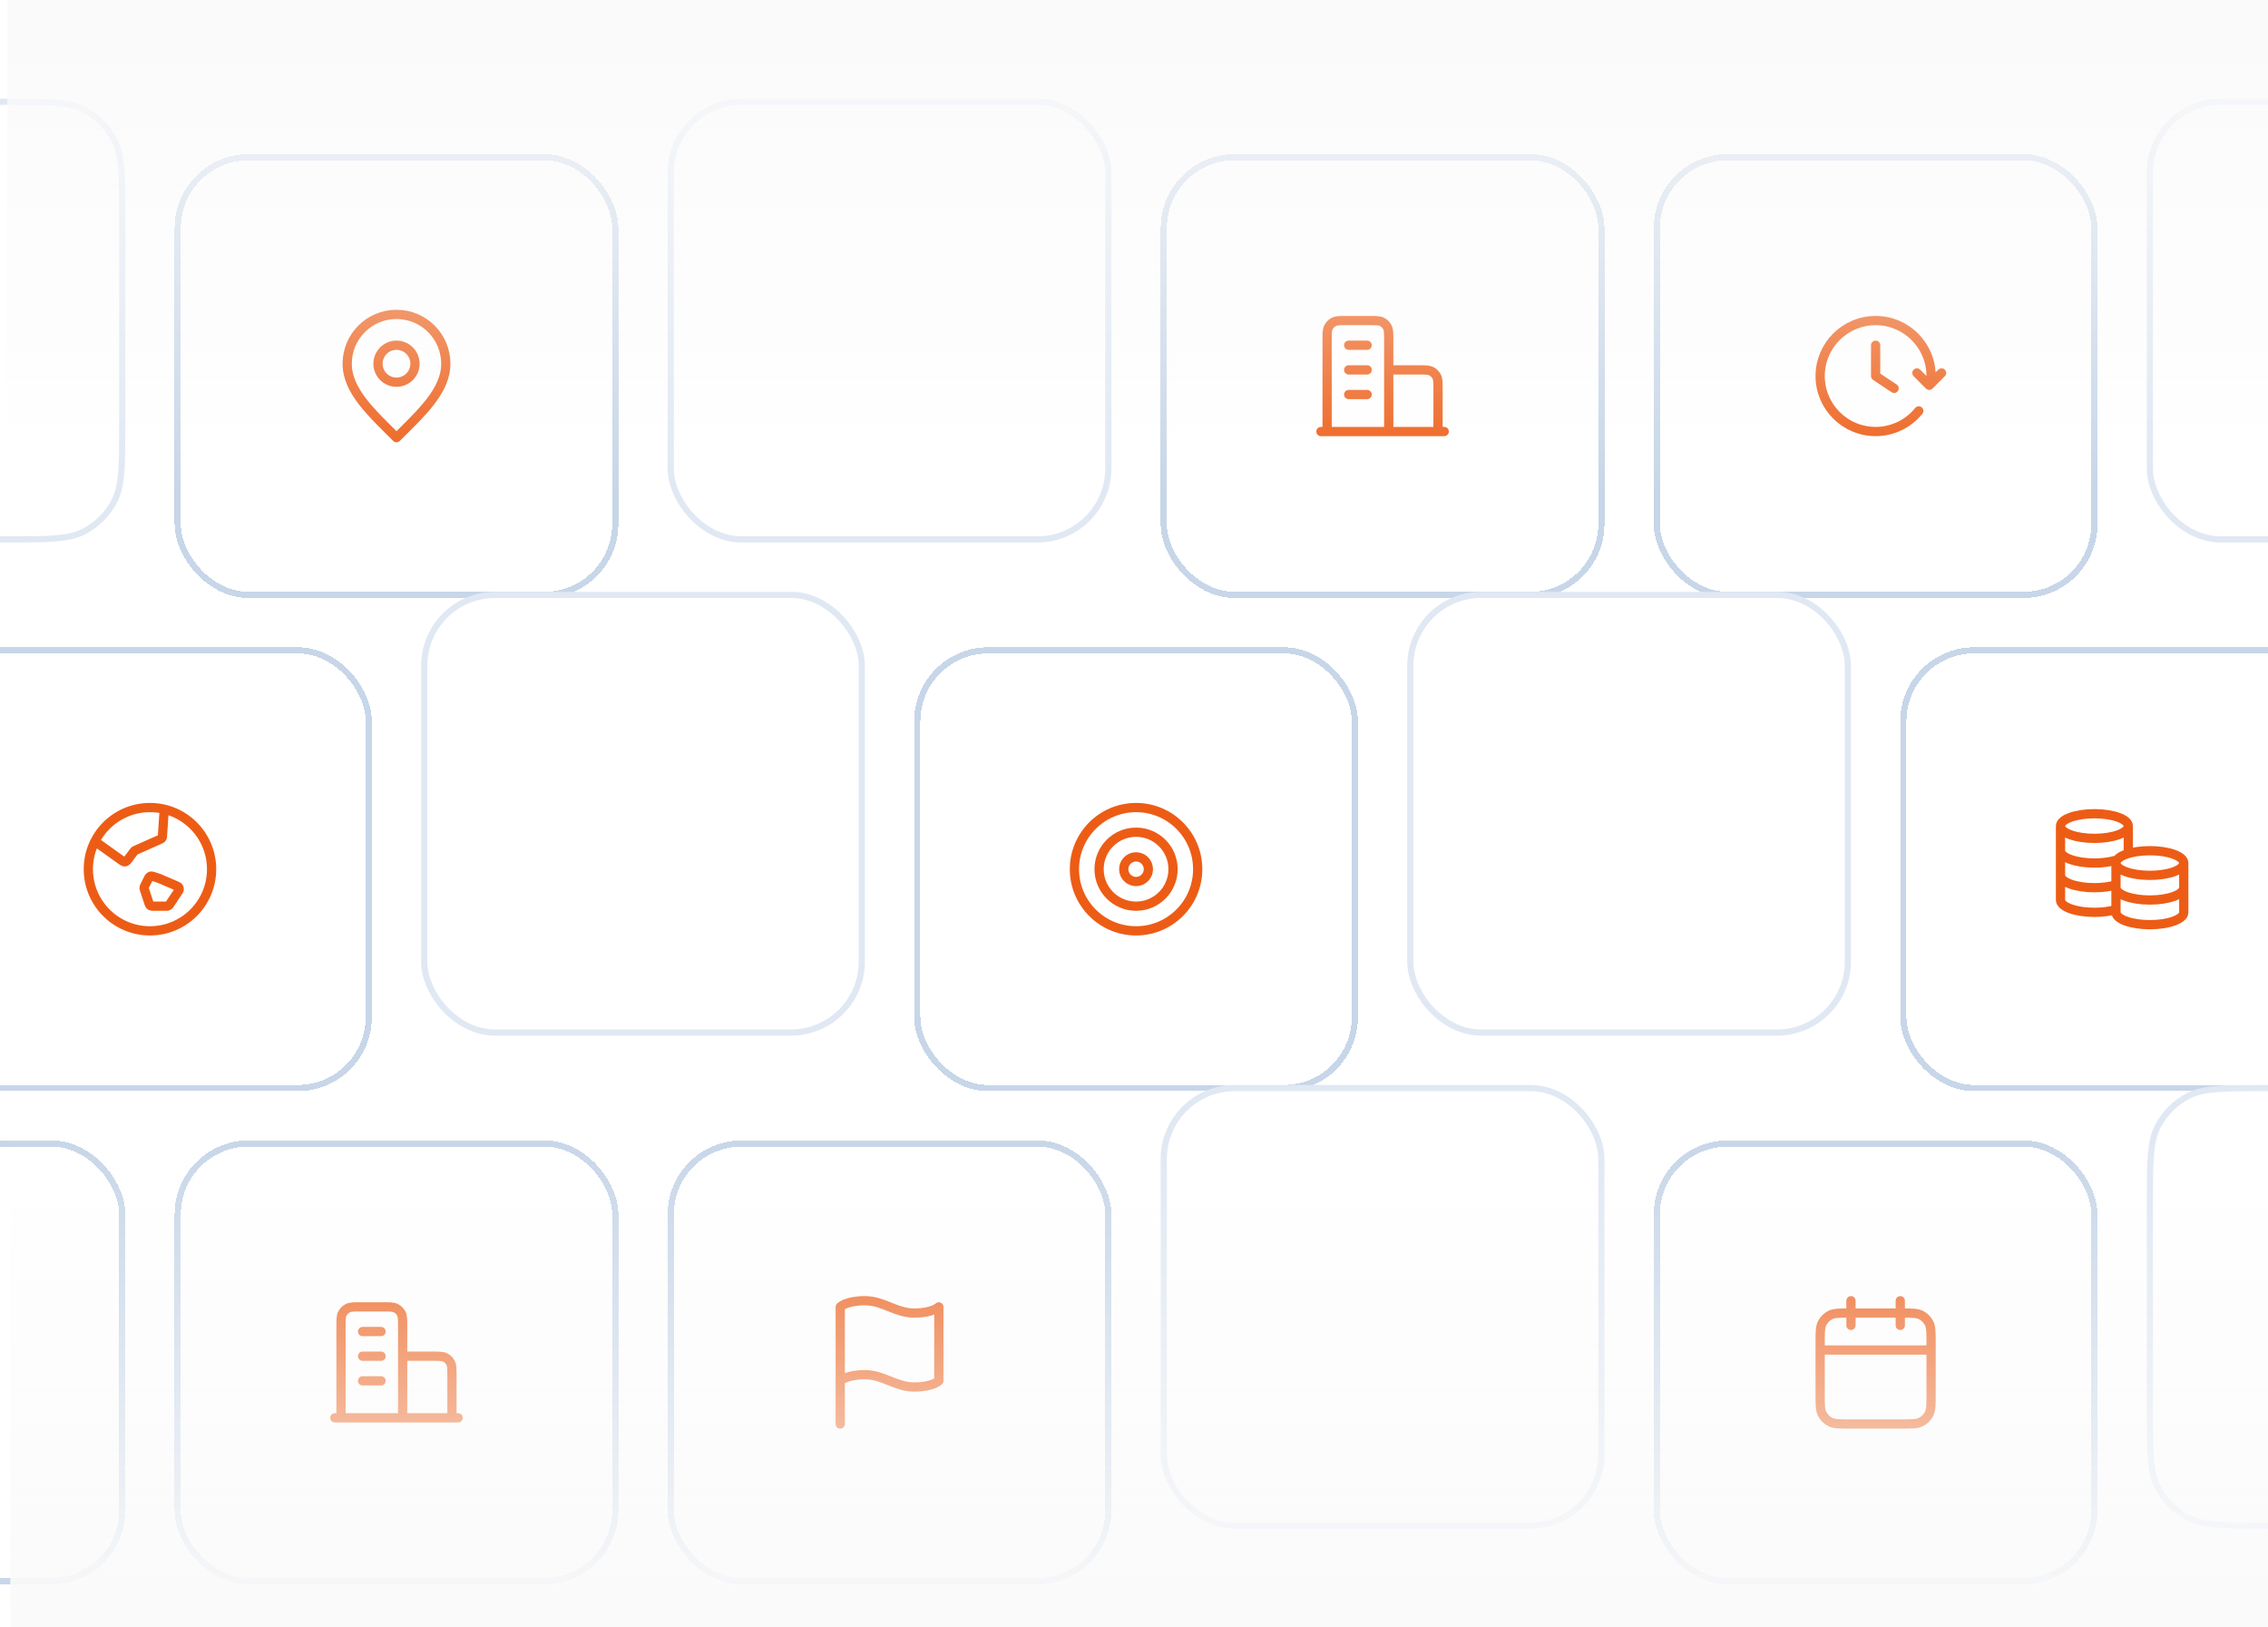 <svg width="368" height="264" viewBox="0 0 368 264" fill="none" xmlns="http://www.w3.org/2000/svg">
  <path
    d="M-51.167 35.2C-51.167 31.831 -51.166 29.335 -51.005 27.359C-50.844 25.389 -50.525 23.98 -49.913 22.779C-48.811 20.615 -47.051 18.856 -44.888 17.753C-43.686 17.141 -42.278 16.823 -40.308 16.662C-38.332 16.5 -35.835 16.5 -32.467 16.5H1.133C4.502 16.5 6.998 16.5 8.974 16.662C10.944 16.823 12.353 17.141 13.554 17.753C15.718 18.856 17.477 20.615 18.58 22.779C19.192 23.98 19.511 25.389 19.672 27.359C19.833 29.335 19.833 31.831 19.833 35.2V68.8C19.833 72.169 19.833 74.665 19.672 76.641C19.511 78.611 19.192 80.02 18.58 81.221C17.477 83.385 15.718 85.144 13.554 86.247C12.353 86.859 10.944 87.177 8.974 87.338C6.998 87.5 4.502 87.5 1.133 87.5H-32.467C-35.835 87.5 -38.332 87.5 -40.308 87.338C-42.278 87.177 -43.686 86.859 -44.888 86.247C-47.051 85.144 -48.811 83.385 -49.913 81.221C-50.525 80.02 -50.844 78.611 -51.005 76.641C-51.166 74.665 -51.167 72.169 -51.167 68.8V35.2Z"
    stroke="#E0E8F3" />
  <g filter="url(#filter0_dddd_4613_6937)">
    <rect x="28.333" y="16" width="72" height="72" rx="12" fill="white"
      shape-rendering="crispEdges" />
    <rect x="28.833" y="16.5" width="71" height="71" rx="11.5" stroke="#C7D6E8"
      shape-rendering="crispEdges" />
    <path
      d="M64.335 53C65.992 53 67.335 51.657 67.335 50C67.335 48.343 65.992 47 64.335 47C62.678 47 61.335 48.343 61.335 50C61.335 51.657 62.678 53 64.335 53Z"
      stroke="#ED5C15" stroke-width="1.5" stroke-linecap="round" stroke-linejoin="round" />
    <path
      d="M64.335 62C68.335 58 72.335 54.418 72.335 50C72.335 45.582 68.753 42 64.335 42C59.917 42 56.335 45.582 56.335 50C56.335 54.418 60.335 58 64.335 62Z"
      stroke="#ED5C15" stroke-width="1.5" stroke-linecap="round" stroke-linejoin="round" />
  </g>
  <rect x="108.833" y="16.5" width="71" height="71" rx="11.5" stroke="#E0E8F3" />
  <g filter="url(#filter1_dddd_4613_6937)">
    <rect x="188.333" y="16" width="72" height="72" rx="12" fill="white"
      shape-rendering="crispEdges" />
    <rect x="188.833" y="16.5" width="71" height="71" rx="11.5" stroke="#C7D6E8"
      shape-rendering="crispEdges" />
    <path
      d="M225.333 51H230.133C231.253 51 231.813 51 232.241 51.218C232.618 51.41 232.924 51.716 233.115 52.092C233.333 52.52 233.333 53.08 233.333 54.2V61M225.333 61V46.2C225.333 45.08 225.333 44.52 225.115 44.092C224.924 43.716 224.618 43.41 224.241 43.218C223.813 43 223.253 43 222.133 43H218.533C217.413 43 216.853 43 216.425 43.218C216.049 43.41 215.743 43.716 215.551 44.092C215.333 44.52 215.333 45.08 215.333 46.2V61M234.333 61H214.333M218.833 47H221.833M218.833 51H221.833M218.833 55H221.833"
      stroke="#ED5C15" stroke-width="1.5" stroke-linecap="round" stroke-linejoin="round" />
  </g>
  <g filter="url(#filter2_dddd_4613_6937)">
    <rect x="268.333" y="16" width="72" height="72" rx="12" fill="white"
      shape-rendering="crispEdges" />
    <rect x="268.833" y="16.5" width="71" height="71" rx="11.5" stroke="#C7D6E8"
      shape-rendering="crispEdges" />
    <path
      d="M315.034 51.5L313.035 53.5L311.034 51.5M313.28 53C313.316 52.672 313.334 52.338 313.334 52C313.334 47.029 309.305 43 304.334 43C299.364 43 295.334 47.029 295.334 52C295.334 56.971 299.364 61 304.334 61C307.162 61 309.684 59.696 311.334 57.657M304.334 47V52L307.334 54"
      stroke="#ED5C15" stroke-width="1.5" stroke-linecap="round" stroke-linejoin="round" />
  </g>
  <rect x="348.833" y="16.5" width="71" height="71" rx="11.5" stroke="#E0E8F3" />
  <g filter="url(#filter3_dddd_4613_6937)">
    <rect x="-11.667" y="96" width="72" height="72" rx="12" fill="white"
      shape-rendering="crispEdges" />
    <rect x="-11.167" y="96.5" width="71" height="71" rx="11.5" stroke="#C7D6E8"
      shape-rendering="crispEdges" />
    <path
      d="M15.409 127.483L19.697 130.546C19.92 130.705 20.032 130.785 20.149 130.803C20.252 130.819 20.357 130.803 20.45 130.756C20.555 130.704 20.638 130.594 20.802 130.375L21.708 129.167C21.755 129.104 21.778 129.073 21.805 129.047C21.83 129.023 21.856 129.002 21.885 128.983C21.917 128.963 21.953 128.947 22.023 128.915L25.892 127.196C26.052 127.125 26.133 127.089 26.193 127.034C26.247 126.984 26.289 126.924 26.317 126.857C26.348 126.781 26.354 126.693 26.365 126.518L26.649 122.269M25.833 133.5L28.449 134.621C28.753 134.751 28.905 134.816 28.985 134.924C29.055 135.019 29.09 135.136 29.083 135.254C29.075 135.388 28.983 135.525 28.8 135.8L27.571 137.644C27.484 137.774 27.441 137.839 27.383 137.886C27.332 137.928 27.274 137.959 27.211 137.978C27.14 138 27.062 138 26.905 138H24.91C24.703 138 24.599 138 24.511 137.965C24.433 137.935 24.364 137.885 24.31 137.821C24.249 137.748 24.216 137.65 24.151 137.453L23.438 135.314C23.399 135.198 23.38 135.14 23.375 135.081C23.37 135.029 23.374 134.976 23.386 134.925C23.399 134.868 23.427 134.813 23.482 134.704L24.023 133.621C24.133 133.401 24.188 133.291 24.273 133.222C24.347 133.162 24.438 133.125 24.533 133.114C24.641 133.103 24.758 133.142 24.991 133.219L25.833 133.5ZM34.333 132C34.333 137.523 29.856 142 24.333 142C18.81 142 14.333 137.523 14.333 132C14.333 126.477 18.81 122 24.333 122C29.856 122 34.333 126.477 34.333 132Z"
      stroke="#ED5C15" stroke-width="1.5" stroke-linecap="round" stroke-linejoin="round" />
  </g>
  <rect x="68.833" y="96.5" width="71" height="71" rx="11.5" stroke="#E0E8F3" />
  <g filter="url(#filter4_dddd_4613_6937)">
    <rect x="148.333" y="96" width="72" height="72" rx="12" fill="white"
      shape-rendering="crispEdges" />
    <rect x="148.833" y="96.5" width="71" height="71" rx="11.5" stroke="#C7D6E8"
      shape-rendering="crispEdges" />
    <path
      d="M184.334 142C189.857 142 194.334 137.523 194.334 132C194.334 126.477 189.857 122 184.334 122C178.811 122 174.334 126.477 174.334 132C174.334 137.523 178.811 142 184.334 142Z"
      stroke="#ED5C15" stroke-width="1.5" stroke-linecap="round" stroke-linejoin="round" />
    <path
      d="M184.334 138C187.648 138 190.334 135.314 190.334 132C190.334 128.686 187.648 126 184.334 126C181.02 126 178.334 128.686 178.334 132C178.334 135.314 181.02 138 184.334 138Z"
      stroke="#ED5C15" stroke-width="1.5" stroke-linecap="round" stroke-linejoin="round" />
    <path
      d="M184.334 134C185.439 134 186.334 133.105 186.334 132C186.334 130.895 185.439 130 184.334 130C183.229 130 182.334 130.895 182.334 132C182.334 133.105 183.229 134 184.334 134Z"
      stroke="#ED5C15" stroke-width="1.5" stroke-linecap="round" stroke-linejoin="round" />
  </g>
  <rect x="228.833" y="96.5" width="71" height="71" rx="11.5" stroke="#E0E8F3" />
  <g filter="url(#filter5_dddd_4613_6937)">
    <rect x="308.333" y="96" width="72" height="72" rx="12" fill="white"
      shape-rendering="crispEdges" />
    <rect x="308.833" y="96.5" width="71" height="71" rx="11.5" stroke="#C7D6E8"
      shape-rendering="crispEdges" />
    <path
      d="M345.333 125C345.333 126.105 342.871 127 339.833 127C336.796 127 334.333 126.105 334.333 125M345.333 125C345.333 123.895 342.871 123 339.833 123C336.796 123 334.333 123.895 334.333 125M345.333 125V129.457C344.112 129.824 343.333 130.379 343.333 131M334.333 125V137C334.333 138.105 336.796 139 339.833 139C341.163 139 342.382 138.828 343.333 138.543V131M334.333 129C334.333 130.105 336.796 131 339.833 131C341.163 131 342.382 130.828 343.333 130.543M334.333 133C334.333 134.105 336.796 135 339.833 135C341.163 135 342.382 134.828 343.333 134.543M354.333 131C354.333 132.105 351.871 133 348.833 133C345.796 133 343.333 132.105 343.333 131M354.333 131C354.333 129.895 351.871 129 348.833 129C345.796 129 343.333 129.895 343.333 131M354.333 131V139C354.333 140.105 351.871 141 348.833 141C345.796 141 343.333 140.105 343.333 139V131M354.333 135C354.333 136.105 351.871 137 348.833 137C345.796 137 343.333 136.105 343.333 135"
      stroke="#ED5C15" stroke-width="1.5" stroke-linecap="round" stroke-linejoin="round" />
  </g>
  <g filter="url(#filter6_dddd_4613_6937)">
    <rect x="-51.667" y="176" width="72" height="72" rx="12" fill="white"
      shape-rendering="crispEdges" />
    <rect x="-51.167" y="176.5" width="71" height="71" rx="11.5" stroke="#C7D6E8"
      shape-rendering="crispEdges" />
  </g>
  <g filter="url(#filter7_dddd_4613_6937)">
    <rect x="28.333" y="176" width="72" height="72" rx="12" fill="white"
      shape-rendering="crispEdges" />
    <rect x="28.833" y="176.5" width="71" height="71" rx="11.5" stroke="#C7D6E8"
      shape-rendering="crispEdges" />
    <path
      d="M65.333 211H70.133C71.253 211 71.813 211 72.241 211.218C72.618 211.41 72.924 211.716 73.115 212.092C73.333 212.52 73.333 213.08 73.333 214.2V221M65.333 221V206.2C65.333 205.08 65.333 204.52 65.115 204.092C64.924 203.716 64.618 203.41 64.241 203.218C63.813 203 63.253 203 62.133 203H58.533C57.413 203 56.853 203 56.425 203.218C56.049 203.41 55.743 203.716 55.551 204.092C55.333 204.52 55.333 205.08 55.333 206.2V221M74.333 221H54.333M58.833 207H61.833M58.833 211H61.833M58.833 215H61.833"
      stroke="#ED5C15" stroke-width="1.5" stroke-linecap="round" stroke-linejoin="round" />
  </g>
  <g filter="url(#filter8_dddd_4613_6937)">
    <rect x="108.333" y="176" width="72" height="72" rx="12" fill="white"
      shape-rendering="crispEdges" />
    <rect x="108.833" y="176.5" width="71" height="71" rx="11.5" stroke="#C7D6E8"
      shape-rendering="crispEdges" />
    <path
      d="M136.335 215C136.335 215 137.335 214 140.335 214C143.335 214 145.335 216 148.335 216C151.335 216 152.335 215 152.335 215V203C152.335 203 151.335 204 148.335 204C145.335 204 143.335 202 140.335 202C137.335 202 136.335 203 136.335 203L136.335 222"
      stroke="#ED5C15" stroke-width="1.5" stroke-linecap="round" stroke-linejoin="round" />
  </g>
  <rect x="188.833" y="176.5" width="71" height="71" rx="11.5" stroke="#E0E8F3" />
  <g filter="url(#filter9_dddd_4613_6937)">
    <rect x="268.333" y="176" width="72" height="72" rx="12" fill="white"
      shape-rendering="crispEdges" />
    <rect x="268.833" y="176.5" width="71" height="71" rx="11.5" stroke="#C7D6E8"
      shape-rendering="crispEdges" />
    <path
      d="M313.333 210H295.333M308.333 202V206M300.333 202V206M300.133 222H308.533C310.213 222 311.054 222 311.695 221.673C312.26 221.385 312.719 220.926 313.006 220.362C313.333 219.72 313.333 218.88 313.333 217.2V208.8C313.333 207.12 313.333 206.28 313.006 205.638C312.719 205.074 312.26 204.615 311.695 204.327C311.054 204 310.213 204 308.533 204H300.133C298.453 204 297.613 204 296.971 204.327C296.407 204.615 295.948 205.074 295.66 205.638C295.333 206.28 295.333 207.12 295.333 208.8V217.2C295.333 218.88 295.333 219.72 295.66 220.362C295.948 220.926 296.407 221.385 296.971 221.673C297.613 222 298.453 222 300.133 222Z"
      stroke="#ED5C15" stroke-width="1.5" stroke-linecap="round" stroke-linejoin="round" />
  </g>
  <path
    d="M348.833 195.2C348.833 191.831 348.834 189.335 348.995 187.359C349.156 185.389 349.475 183.98 350.087 182.779C351.189 180.615 352.949 178.856 355.112 177.753C356.314 177.141 357.722 176.823 359.692 176.662C361.668 176.5 364.165 176.5 367.533 176.5H401.133C404.502 176.5 406.998 176.5 408.974 176.662C410.944 176.823 412.353 177.141 413.554 177.753C415.718 178.856 417.477 180.615 418.58 182.779C419.192 183.98 419.51 185.389 419.671 187.359C419.833 189.335 419.833 191.831 419.833 195.2V228.8C419.833 232.169 419.833 234.665 419.671 236.641C419.51 238.611 419.192 240.02 418.58 241.221C417.477 243.385 415.718 245.144 413.554 246.247C412.353 246.859 410.944 247.177 408.974 247.338C406.998 247.5 404.502 247.5 401.133 247.5H367.533C364.165 247.5 361.668 247.5 359.692 247.338C357.722 247.177 356.314 246.859 355.112 246.247C352.949 245.144 351.189 243.385 350.087 241.221C349.475 240.02 349.156 238.611 348.995 236.641C348.834 234.665 348.833 232.169 348.833 228.8V195.2Z"
    stroke="#E0E8F3" />
  <rect x="1.167" width="367" height="80" fill="url(#paint0_linear_4613_6937)" />
  <rect width="367" height="80" transform="matrix(1 0 0 -1 1.667 264)"
    fill="url(#paint1_linear_4613_6937)" />
  <defs>
    <filter id="filter0_dddd_4613_6937" x="26.333" y="15" width="76" height="78"
      filterUnits="userSpaceOnUse" color-interpolation-filters="sRGB">
      <feFlood flood-opacity="0" result="BackgroundImageFix" />
      <feColorMatrix in="SourceAlpha" type="matrix"
        values="0 0 0 0 0 0 0 0 0 0 0 0 0 0 0 0 0 0 127 0" result="hardAlpha" />
      <feOffset />
      <feGaussianBlur stdDeviation="0.5" />
      <feColorMatrix type="matrix" values="0 0 0 0 0 0 0 0 0 0 0 0 0 0 0 0 0 0 0.02 0" />
      <feBlend mode="normal" in2="BackgroundImageFix" result="effect1_dropShadow_4613_6937" />
      <feColorMatrix in="SourceAlpha" type="matrix"
        values="0 0 0 0 0 0 0 0 0 0 0 0 0 0 0 0 0 0 127 0" result="hardAlpha" />
      <feOffset dy="2" />
      <feGaussianBlur stdDeviation="1" />
      <feColorMatrix type="matrix" values="0 0 0 0 0 0 0 0 0 0 0 0 0 0 0 0 0 0 0.02 0" />
      <feBlend mode="normal" in2="effect1_dropShadow_4613_6937"
        result="effect2_dropShadow_4613_6937" />
      <feColorMatrix in="SourceAlpha" type="matrix"
        values="0 0 0 0 0 0 0 0 0 0 0 0 0 0 0 0 0 0 127 0" result="hardAlpha" />
      <feOffset dy="3" />
      <feGaussianBlur stdDeviation="1" />
      <feColorMatrix type="matrix" values="0 0 0 0 0 0 0 0 0 0 0 0 0 0 0 0 0 0 0.01 0" />
      <feBlend mode="normal" in2="effect2_dropShadow_4613_6937"
        result="effect3_dropShadow_4613_6937" />
      <feColorMatrix in="SourceAlpha" type="matrix"
        values="0 0 0 0 0 0 0 0 0 0 0 0 0 0 0 0 0 0 127 0" result="hardAlpha" />
      <feOffset dy="4" />
      <feComposite in2="hardAlpha" operator="out" />
      <feColorMatrix type="matrix"
        values="0 0 0 0 0.878 0 0 0 0 0.91 0 0 0 0 0.953 0 0 0 1 0" />
      <feBlend mode="normal" in2="effect3_dropShadow_4613_6937"
        result="effect4_dropShadow_4613_6937" />
      <feBlend mode="normal" in="SourceGraphic" in2="effect4_dropShadow_4613_6937" result="shape" />
    </filter>
    <filter id="filter1_dddd_4613_6937" x="186.333" y="15" width="76" height="78"
      filterUnits="userSpaceOnUse" color-interpolation-filters="sRGB">
      <feFlood flood-opacity="0" result="BackgroundImageFix" />
      <feColorMatrix in="SourceAlpha" type="matrix"
        values="0 0 0 0 0 0 0 0 0 0 0 0 0 0 0 0 0 0 127 0" result="hardAlpha" />
      <feOffset />
      <feGaussianBlur stdDeviation="0.5" />
      <feColorMatrix type="matrix" values="0 0 0 0 0 0 0 0 0 0 0 0 0 0 0 0 0 0 0.02 0" />
      <feBlend mode="normal" in2="BackgroundImageFix" result="effect1_dropShadow_4613_6937" />
      <feColorMatrix in="SourceAlpha" type="matrix"
        values="0 0 0 0 0 0 0 0 0 0 0 0 0 0 0 0 0 0 127 0" result="hardAlpha" />
      <feOffset dy="2" />
      <feGaussianBlur stdDeviation="1" />
      <feColorMatrix type="matrix" values="0 0 0 0 0 0 0 0 0 0 0 0 0 0 0 0 0 0 0.02 0" />
      <feBlend mode="normal" in2="effect1_dropShadow_4613_6937"
        result="effect2_dropShadow_4613_6937" />
      <feColorMatrix in="SourceAlpha" type="matrix"
        values="0 0 0 0 0 0 0 0 0 0 0 0 0 0 0 0 0 0 127 0" result="hardAlpha" />
      <feOffset dy="3" />
      <feGaussianBlur stdDeviation="1" />
      <feColorMatrix type="matrix" values="0 0 0 0 0 0 0 0 0 0 0 0 0 0 0 0 0 0 0.01 0" />
      <feBlend mode="normal" in2="effect2_dropShadow_4613_6937"
        result="effect3_dropShadow_4613_6937" />
      <feColorMatrix in="SourceAlpha" type="matrix"
        values="0 0 0 0 0 0 0 0 0 0 0 0 0 0 0 0 0 0 127 0" result="hardAlpha" />
      <feOffset dy="4" />
      <feComposite in2="hardAlpha" operator="out" />
      <feColorMatrix type="matrix"
        values="0 0 0 0 0.878 0 0 0 0 0.91 0 0 0 0 0.953 0 0 0 1 0" />
      <feBlend mode="normal" in2="effect3_dropShadow_4613_6937"
        result="effect4_dropShadow_4613_6937" />
      <feBlend mode="normal" in="SourceGraphic" in2="effect4_dropShadow_4613_6937" result="shape" />
    </filter>
    <filter id="filter2_dddd_4613_6937" x="266.333" y="15" width="76" height="78"
      filterUnits="userSpaceOnUse" color-interpolation-filters="sRGB">
      <feFlood flood-opacity="0" result="BackgroundImageFix" />
      <feColorMatrix in="SourceAlpha" type="matrix"
        values="0 0 0 0 0 0 0 0 0 0 0 0 0 0 0 0 0 0 127 0" result="hardAlpha" />
      <feOffset />
      <feGaussianBlur stdDeviation="0.5" />
      <feColorMatrix type="matrix" values="0 0 0 0 0 0 0 0 0 0 0 0 0 0 0 0 0 0 0.02 0" />
      <feBlend mode="normal" in2="BackgroundImageFix" result="effect1_dropShadow_4613_6937" />
      <feColorMatrix in="SourceAlpha" type="matrix"
        values="0 0 0 0 0 0 0 0 0 0 0 0 0 0 0 0 0 0 127 0" result="hardAlpha" />
      <feOffset dy="2" />
      <feGaussianBlur stdDeviation="1" />
      <feColorMatrix type="matrix" values="0 0 0 0 0 0 0 0 0 0 0 0 0 0 0 0 0 0 0.02 0" />
      <feBlend mode="normal" in2="effect1_dropShadow_4613_6937"
        result="effect2_dropShadow_4613_6937" />
      <feColorMatrix in="SourceAlpha" type="matrix"
        values="0 0 0 0 0 0 0 0 0 0 0 0 0 0 0 0 0 0 127 0" result="hardAlpha" />
      <feOffset dy="3" />
      <feGaussianBlur stdDeviation="1" />
      <feColorMatrix type="matrix" values="0 0 0 0 0 0 0 0 0 0 0 0 0 0 0 0 0 0 0.01 0" />
      <feBlend mode="normal" in2="effect2_dropShadow_4613_6937"
        result="effect3_dropShadow_4613_6937" />
      <feColorMatrix in="SourceAlpha" type="matrix"
        values="0 0 0 0 0 0 0 0 0 0 0 0 0 0 0 0 0 0 127 0" result="hardAlpha" />
      <feOffset dy="4" />
      <feComposite in2="hardAlpha" operator="out" />
      <feColorMatrix type="matrix"
        values="0 0 0 0 0.878 0 0 0 0 0.91 0 0 0 0 0.953 0 0 0 1 0" />
      <feBlend mode="normal" in2="effect3_dropShadow_4613_6937"
        result="effect4_dropShadow_4613_6937" />
      <feBlend mode="normal" in="SourceGraphic" in2="effect4_dropShadow_4613_6937" result="shape" />
    </filter>
    <filter id="filter3_dddd_4613_6937" x="-13.667" y="95" width="76" height="78"
      filterUnits="userSpaceOnUse" color-interpolation-filters="sRGB">
      <feFlood flood-opacity="0" result="BackgroundImageFix" />
      <feColorMatrix in="SourceAlpha" type="matrix"
        values="0 0 0 0 0 0 0 0 0 0 0 0 0 0 0 0 0 0 127 0" result="hardAlpha" />
      <feOffset />
      <feGaussianBlur stdDeviation="0.5" />
      <feColorMatrix type="matrix" values="0 0 0 0 0 0 0 0 0 0 0 0 0 0 0 0 0 0 0.02 0" />
      <feBlend mode="normal" in2="BackgroundImageFix" result="effect1_dropShadow_4613_6937" />
      <feColorMatrix in="SourceAlpha" type="matrix"
        values="0 0 0 0 0 0 0 0 0 0 0 0 0 0 0 0 0 0 127 0" result="hardAlpha" />
      <feOffset dy="2" />
      <feGaussianBlur stdDeviation="1" />
      <feColorMatrix type="matrix" values="0 0 0 0 0 0 0 0 0 0 0 0 0 0 0 0 0 0 0.02 0" />
      <feBlend mode="normal" in2="effect1_dropShadow_4613_6937"
        result="effect2_dropShadow_4613_6937" />
      <feColorMatrix in="SourceAlpha" type="matrix"
        values="0 0 0 0 0 0 0 0 0 0 0 0 0 0 0 0 0 0 127 0" result="hardAlpha" />
      <feOffset dy="3" />
      <feGaussianBlur stdDeviation="1" />
      <feColorMatrix type="matrix" values="0 0 0 0 0 0 0 0 0 0 0 0 0 0 0 0 0 0 0.01 0" />
      <feBlend mode="normal" in2="effect2_dropShadow_4613_6937"
        result="effect3_dropShadow_4613_6937" />
      <feColorMatrix in="SourceAlpha" type="matrix"
        values="0 0 0 0 0 0 0 0 0 0 0 0 0 0 0 0 0 0 127 0" result="hardAlpha" />
      <feOffset dy="4" />
      <feComposite in2="hardAlpha" operator="out" />
      <feColorMatrix type="matrix"
        values="0 0 0 0 0.878 0 0 0 0 0.91 0 0 0 0 0.953 0 0 0 1 0" />
      <feBlend mode="normal" in2="effect3_dropShadow_4613_6937"
        result="effect4_dropShadow_4613_6937" />
      <feBlend mode="normal" in="SourceGraphic" in2="effect4_dropShadow_4613_6937" result="shape" />
    </filter>
    <filter id="filter4_dddd_4613_6937" x="146.333" y="95" width="76" height="78"
      filterUnits="userSpaceOnUse" color-interpolation-filters="sRGB">
      <feFlood flood-opacity="0" result="BackgroundImageFix" />
      <feColorMatrix in="SourceAlpha" type="matrix"
        values="0 0 0 0 0 0 0 0 0 0 0 0 0 0 0 0 0 0 127 0" result="hardAlpha" />
      <feOffset />
      <feGaussianBlur stdDeviation="0.5" />
      <feColorMatrix type="matrix" values="0 0 0 0 0 0 0 0 0 0 0 0 0 0 0 0 0 0 0.02 0" />
      <feBlend mode="normal" in2="BackgroundImageFix" result="effect1_dropShadow_4613_6937" />
      <feColorMatrix in="SourceAlpha" type="matrix"
        values="0 0 0 0 0 0 0 0 0 0 0 0 0 0 0 0 0 0 127 0" result="hardAlpha" />
      <feOffset dy="2" />
      <feGaussianBlur stdDeviation="1" />
      <feColorMatrix type="matrix" values="0 0 0 0 0 0 0 0 0 0 0 0 0 0 0 0 0 0 0.02 0" />
      <feBlend mode="normal" in2="effect1_dropShadow_4613_6937"
        result="effect2_dropShadow_4613_6937" />
      <feColorMatrix in="SourceAlpha" type="matrix"
        values="0 0 0 0 0 0 0 0 0 0 0 0 0 0 0 0 0 0 127 0" result="hardAlpha" />
      <feOffset dy="3" />
      <feGaussianBlur stdDeviation="1" />
      <feColorMatrix type="matrix" values="0 0 0 0 0 0 0 0 0 0 0 0 0 0 0 0 0 0 0.01 0" />
      <feBlend mode="normal" in2="effect2_dropShadow_4613_6937"
        result="effect3_dropShadow_4613_6937" />
      <feColorMatrix in="SourceAlpha" type="matrix"
        values="0 0 0 0 0 0 0 0 0 0 0 0 0 0 0 0 0 0 127 0" result="hardAlpha" />
      <feOffset dy="4" />
      <feComposite in2="hardAlpha" operator="out" />
      <feColorMatrix type="matrix"
        values="0 0 0 0 0.878 0 0 0 0 0.91 0 0 0 0 0.953 0 0 0 1 0" />
      <feBlend mode="normal" in2="effect3_dropShadow_4613_6937"
        result="effect4_dropShadow_4613_6937" />
      <feBlend mode="normal" in="SourceGraphic" in2="effect4_dropShadow_4613_6937" result="shape" />
    </filter>
    <filter id="filter5_dddd_4613_6937" x="306.333" y="95" width="76" height="78"
      filterUnits="userSpaceOnUse" color-interpolation-filters="sRGB">
      <feFlood flood-opacity="0" result="BackgroundImageFix" />
      <feColorMatrix in="SourceAlpha" type="matrix"
        values="0 0 0 0 0 0 0 0 0 0 0 0 0 0 0 0 0 0 127 0" result="hardAlpha" />
      <feOffset />
      <feGaussianBlur stdDeviation="0.5" />
      <feColorMatrix type="matrix" values="0 0 0 0 0 0 0 0 0 0 0 0 0 0 0 0 0 0 0.02 0" />
      <feBlend mode="normal" in2="BackgroundImageFix" result="effect1_dropShadow_4613_6937" />
      <feColorMatrix in="SourceAlpha" type="matrix"
        values="0 0 0 0 0 0 0 0 0 0 0 0 0 0 0 0 0 0 127 0" result="hardAlpha" />
      <feOffset dy="2" />
      <feGaussianBlur stdDeviation="1" />
      <feColorMatrix type="matrix" values="0 0 0 0 0 0 0 0 0 0 0 0 0 0 0 0 0 0 0.02 0" />
      <feBlend mode="normal" in2="effect1_dropShadow_4613_6937"
        result="effect2_dropShadow_4613_6937" />
      <feColorMatrix in="SourceAlpha" type="matrix"
        values="0 0 0 0 0 0 0 0 0 0 0 0 0 0 0 0 0 0 127 0" result="hardAlpha" />
      <feOffset dy="3" />
      <feGaussianBlur stdDeviation="1" />
      <feColorMatrix type="matrix" values="0 0 0 0 0 0 0 0 0 0 0 0 0 0 0 0 0 0 0.01 0" />
      <feBlend mode="normal" in2="effect2_dropShadow_4613_6937"
        result="effect3_dropShadow_4613_6937" />
      <feColorMatrix in="SourceAlpha" type="matrix"
        values="0 0 0 0 0 0 0 0 0 0 0 0 0 0 0 0 0 0 127 0" result="hardAlpha" />
      <feOffset dy="4" />
      <feComposite in2="hardAlpha" operator="out" />
      <feColorMatrix type="matrix"
        values="0 0 0 0 0.878 0 0 0 0 0.91 0 0 0 0 0.953 0 0 0 1 0" />
      <feBlend mode="normal" in2="effect3_dropShadow_4613_6937"
        result="effect4_dropShadow_4613_6937" />
      <feBlend mode="normal" in="SourceGraphic" in2="effect4_dropShadow_4613_6937" result="shape" />
    </filter>
    <filter id="filter6_dddd_4613_6937" x="-53.667" y="175" width="76" height="78"
      filterUnits="userSpaceOnUse" color-interpolation-filters="sRGB">
      <feFlood flood-opacity="0" result="BackgroundImageFix" />
      <feColorMatrix in="SourceAlpha" type="matrix"
        values="0 0 0 0 0 0 0 0 0 0 0 0 0 0 0 0 0 0 127 0" result="hardAlpha" />
      <feOffset />
      <feGaussianBlur stdDeviation="0.5" />
      <feColorMatrix type="matrix" values="0 0 0 0 0 0 0 0 0 0 0 0 0 0 0 0 0 0 0.02 0" />
      <feBlend mode="normal" in2="BackgroundImageFix" result="effect1_dropShadow_4613_6937" />
      <feColorMatrix in="SourceAlpha" type="matrix"
        values="0 0 0 0 0 0 0 0 0 0 0 0 0 0 0 0 0 0 127 0" result="hardAlpha" />
      <feOffset dy="2" />
      <feGaussianBlur stdDeviation="1" />
      <feColorMatrix type="matrix" values="0 0 0 0 0 0 0 0 0 0 0 0 0 0 0 0 0 0 0.02 0" />
      <feBlend mode="normal" in2="effect1_dropShadow_4613_6937"
        result="effect2_dropShadow_4613_6937" />
      <feColorMatrix in="SourceAlpha" type="matrix"
        values="0 0 0 0 0 0 0 0 0 0 0 0 0 0 0 0 0 0 127 0" result="hardAlpha" />
      <feOffset dy="3" />
      <feGaussianBlur stdDeviation="1" />
      <feColorMatrix type="matrix" values="0 0 0 0 0 0 0 0 0 0 0 0 0 0 0 0 0 0 0.01 0" />
      <feBlend mode="normal" in2="effect2_dropShadow_4613_6937"
        result="effect3_dropShadow_4613_6937" />
      <feColorMatrix in="SourceAlpha" type="matrix"
        values="0 0 0 0 0 0 0 0 0 0 0 0 0 0 0 0 0 0 127 0" result="hardAlpha" />
      <feOffset dy="4" />
      <feComposite in2="hardAlpha" operator="out" />
      <feColorMatrix type="matrix"
        values="0 0 0 0 0.878 0 0 0 0 0.91 0 0 0 0 0.953 0 0 0 1 0" />
      <feBlend mode="normal" in2="effect3_dropShadow_4613_6937"
        result="effect4_dropShadow_4613_6937" />
      <feBlend mode="normal" in="SourceGraphic" in2="effect4_dropShadow_4613_6937" result="shape" />
    </filter>
    <filter id="filter7_dddd_4613_6937" x="26.333" y="175" width="76" height="78"
      filterUnits="userSpaceOnUse" color-interpolation-filters="sRGB">
      <feFlood flood-opacity="0" result="BackgroundImageFix" />
      <feColorMatrix in="SourceAlpha" type="matrix"
        values="0 0 0 0 0 0 0 0 0 0 0 0 0 0 0 0 0 0 127 0" result="hardAlpha" />
      <feOffset />
      <feGaussianBlur stdDeviation="0.5" />
      <feColorMatrix type="matrix" values="0 0 0 0 0 0 0 0 0 0 0 0 0 0 0 0 0 0 0.02 0" />
      <feBlend mode="normal" in2="BackgroundImageFix" result="effect1_dropShadow_4613_6937" />
      <feColorMatrix in="SourceAlpha" type="matrix"
        values="0 0 0 0 0 0 0 0 0 0 0 0 0 0 0 0 0 0 127 0" result="hardAlpha" />
      <feOffset dy="2" />
      <feGaussianBlur stdDeviation="1" />
      <feColorMatrix type="matrix" values="0 0 0 0 0 0 0 0 0 0 0 0 0 0 0 0 0 0 0.02 0" />
      <feBlend mode="normal" in2="effect1_dropShadow_4613_6937"
        result="effect2_dropShadow_4613_6937" />
      <feColorMatrix in="SourceAlpha" type="matrix"
        values="0 0 0 0 0 0 0 0 0 0 0 0 0 0 0 0 0 0 127 0" result="hardAlpha" />
      <feOffset dy="3" />
      <feGaussianBlur stdDeviation="1" />
      <feColorMatrix type="matrix" values="0 0 0 0 0 0 0 0 0 0 0 0 0 0 0 0 0 0 0.01 0" />
      <feBlend mode="normal" in2="effect2_dropShadow_4613_6937"
        result="effect3_dropShadow_4613_6937" />
      <feColorMatrix in="SourceAlpha" type="matrix"
        values="0 0 0 0 0 0 0 0 0 0 0 0 0 0 0 0 0 0 127 0" result="hardAlpha" />
      <feOffset dy="4" />
      <feComposite in2="hardAlpha" operator="out" />
      <feColorMatrix type="matrix"
        values="0 0 0 0 0.878 0 0 0 0 0.91 0 0 0 0 0.953 0 0 0 1 0" />
      <feBlend mode="normal" in2="effect3_dropShadow_4613_6937"
        result="effect4_dropShadow_4613_6937" />
      <feBlend mode="normal" in="SourceGraphic" in2="effect4_dropShadow_4613_6937" result="shape" />
    </filter>
    <filter id="filter8_dddd_4613_6937" x="106.333" y="175" width="76" height="78"
      filterUnits="userSpaceOnUse" color-interpolation-filters="sRGB">
      <feFlood flood-opacity="0" result="BackgroundImageFix" />
      <feColorMatrix in="SourceAlpha" type="matrix"
        values="0 0 0 0 0 0 0 0 0 0 0 0 0 0 0 0 0 0 127 0" result="hardAlpha" />
      <feOffset />
      <feGaussianBlur stdDeviation="0.5" />
      <feColorMatrix type="matrix" values="0 0 0 0 0 0 0 0 0 0 0 0 0 0 0 0 0 0 0.02 0" />
      <feBlend mode="normal" in2="BackgroundImageFix" result="effect1_dropShadow_4613_6937" />
      <feColorMatrix in="SourceAlpha" type="matrix"
        values="0 0 0 0 0 0 0 0 0 0 0 0 0 0 0 0 0 0 127 0" result="hardAlpha" />
      <feOffset dy="2" />
      <feGaussianBlur stdDeviation="1" />
      <feColorMatrix type="matrix" values="0 0 0 0 0 0 0 0 0 0 0 0 0 0 0 0 0 0 0.02 0" />
      <feBlend mode="normal" in2="effect1_dropShadow_4613_6937"
        result="effect2_dropShadow_4613_6937" />
      <feColorMatrix in="SourceAlpha" type="matrix"
        values="0 0 0 0 0 0 0 0 0 0 0 0 0 0 0 0 0 0 127 0" result="hardAlpha" />
      <feOffset dy="3" />
      <feGaussianBlur stdDeviation="1" />
      <feColorMatrix type="matrix" values="0 0 0 0 0 0 0 0 0 0 0 0 0 0 0 0 0 0 0.01 0" />
      <feBlend mode="normal" in2="effect2_dropShadow_4613_6937"
        result="effect3_dropShadow_4613_6937" />
      <feColorMatrix in="SourceAlpha" type="matrix"
        values="0 0 0 0 0 0 0 0 0 0 0 0 0 0 0 0 0 0 127 0" result="hardAlpha" />
      <feOffset dy="4" />
      <feComposite in2="hardAlpha" operator="out" />
      <feColorMatrix type="matrix"
        values="0 0 0 0 0.878 0 0 0 0 0.91 0 0 0 0 0.953 0 0 0 1 0" />
      <feBlend mode="normal" in2="effect3_dropShadow_4613_6937"
        result="effect4_dropShadow_4613_6937" />
      <feBlend mode="normal" in="SourceGraphic" in2="effect4_dropShadow_4613_6937" result="shape" />
    </filter>
    <filter id="filter9_dddd_4613_6937" x="266.333" y="175" width="76" height="78"
      filterUnits="userSpaceOnUse" color-interpolation-filters="sRGB">
      <feFlood flood-opacity="0" result="BackgroundImageFix" />
      <feColorMatrix in="SourceAlpha" type="matrix"
        values="0 0 0 0 0 0 0 0 0 0 0 0 0 0 0 0 0 0 127 0" result="hardAlpha" />
      <feOffset />
      <feGaussianBlur stdDeviation="0.5" />
      <feColorMatrix type="matrix" values="0 0 0 0 0 0 0 0 0 0 0 0 0 0 0 0 0 0 0.02 0" />
      <feBlend mode="normal" in2="BackgroundImageFix" result="effect1_dropShadow_4613_6937" />
      <feColorMatrix in="SourceAlpha" type="matrix"
        values="0 0 0 0 0 0 0 0 0 0 0 0 0 0 0 0 0 0 127 0" result="hardAlpha" />
      <feOffset dy="2" />
      <feGaussianBlur stdDeviation="1" />
      <feColorMatrix type="matrix" values="0 0 0 0 0 0 0 0 0 0 0 0 0 0 0 0 0 0 0.02 0" />
      <feBlend mode="normal" in2="effect1_dropShadow_4613_6937"
        result="effect2_dropShadow_4613_6937" />
      <feColorMatrix in="SourceAlpha" type="matrix"
        values="0 0 0 0 0 0 0 0 0 0 0 0 0 0 0 0 0 0 127 0" result="hardAlpha" />
      <feOffset dy="3" />
      <feGaussianBlur stdDeviation="1" />
      <feColorMatrix type="matrix" values="0 0 0 0 0 0 0 0 0 0 0 0 0 0 0 0 0 0 0.01 0" />
      <feBlend mode="normal" in2="effect2_dropShadow_4613_6937"
        result="effect3_dropShadow_4613_6937" />
      <feColorMatrix in="SourceAlpha" type="matrix"
        values="0 0 0 0 0 0 0 0 0 0 0 0 0 0 0 0 0 0 127 0" result="hardAlpha" />
      <feOffset dy="4" />
      <feComposite in2="hardAlpha" operator="out" />
      <feColorMatrix type="matrix"
        values="0 0 0 0 0.878 0 0 0 0 0.91 0 0 0 0 0.953 0 0 0 1 0" />
      <feBlend mode="normal" in2="effect3_dropShadow_4613_6937"
        result="effect4_dropShadow_4613_6937" />
      <feBlend mode="normal" in="SourceGraphic" in2="effect4_dropShadow_4613_6937" result="shape" />
    </filter>
    <linearGradient id="paint0_linear_4613_6937" x1="184.667" y1="0" x2="184.667" y2="80"
      gradientUnits="userSpaceOnUse">
      <stop stop-color="#FAFAFA" />
      <stop offset="1" stop-color="#FAFAFA" stop-opacity="0" />
    </linearGradient>
    <linearGradient id="paint1_linear_4613_6937" x1="183.5" y1="0" x2="183.5" y2="80"
      gradientUnits="userSpaceOnUse">
      <stop stop-color="#FAFAFA" />
      <stop offset="1" stop-color="#FAFAFA" stop-opacity="0" />
    </linearGradient>
  </defs>
</svg>
  